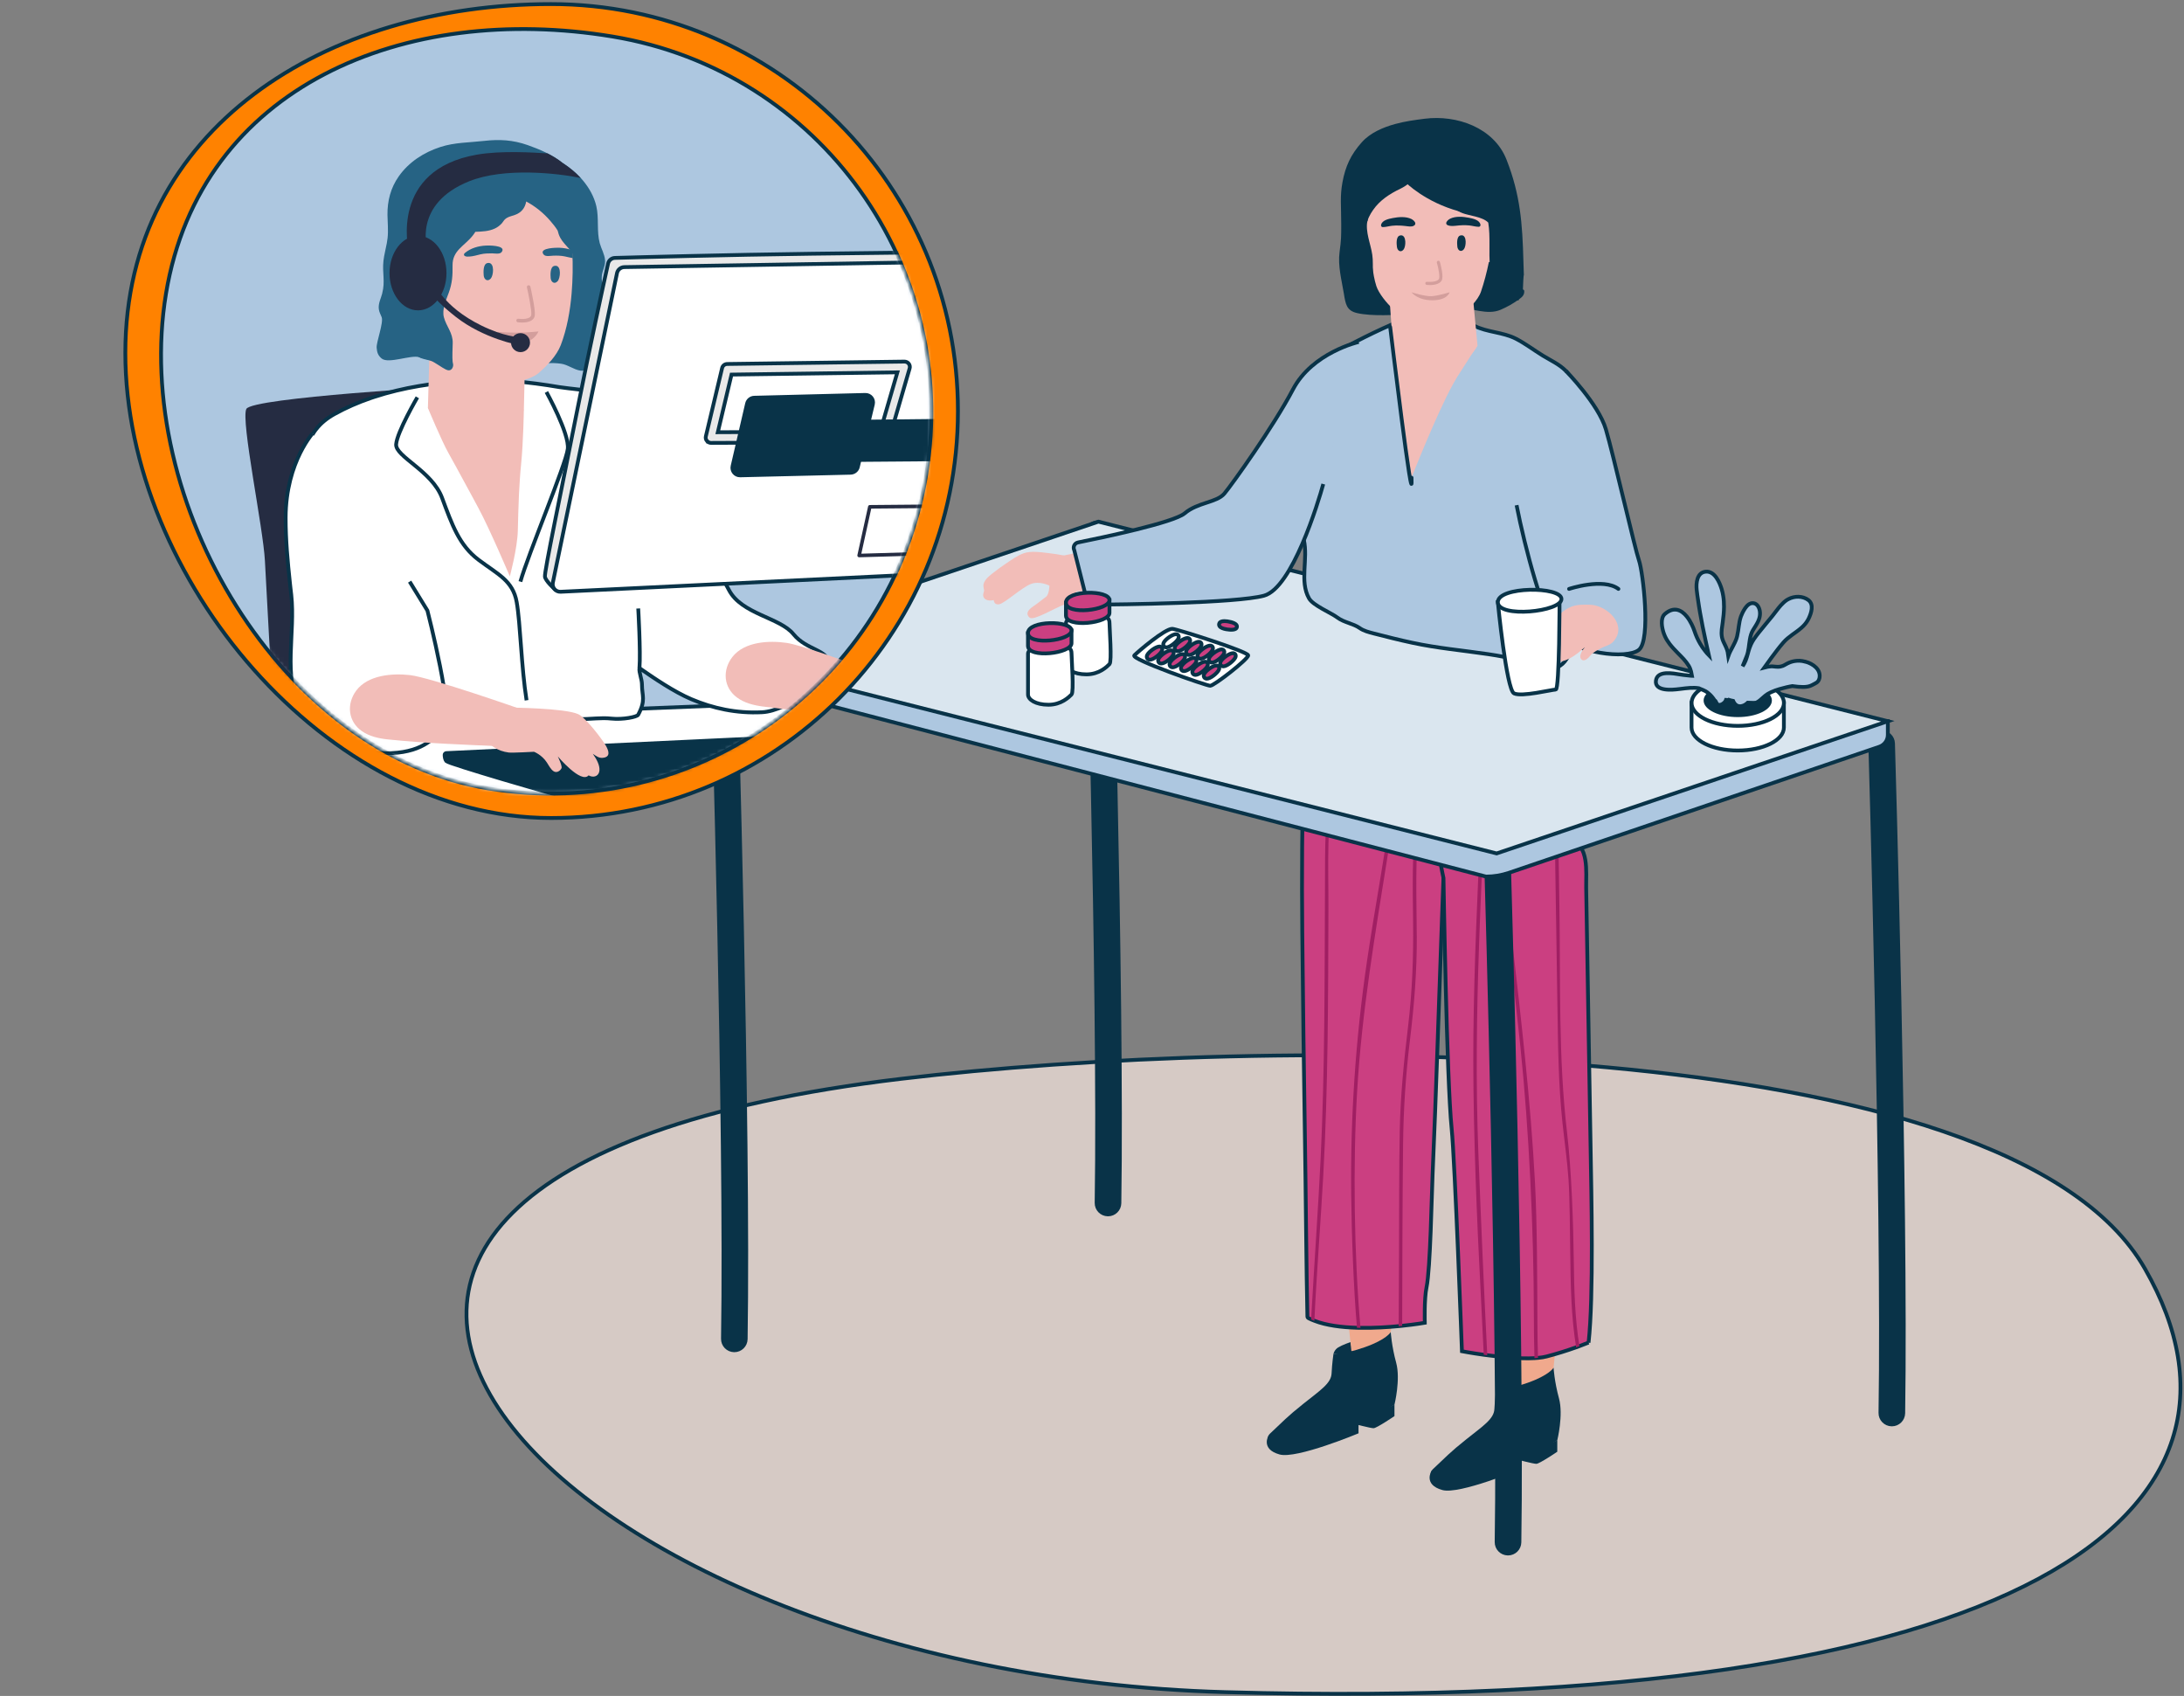<svg width="550" height="427" viewBox="0 0 550 427" fill="none" xmlns="http://www.w3.org/2000/svg">
<rect x="0" y="0" width="550" height="427" fill="#808080" stroke="none"/>
<g clip-path="url(#clip0_50_1670)">
<path d="M226.999 271.618C318.268 260.775 505.404 258.853 540.142 319.408C574.89 379.954 510.902 431.703 308.601 426.052C137.442 421.271 21.743 296.01 226.99 271.618H226.999Z" fill="#D6CAC5" stroke="#093348" stroke-width="0.956" stroke-miterlimit="10"/>
<path d="M335.795 340.903C335.795 340.903 336.015 339.851 337.019 339.24C338.013 338.628 340.088 337.91 340.088 337.91L340.91 341.295L335.804 340.903H335.795Z" fill="#093348"/>
<path d="M351.486 323.042L349.784 339.832L346.533 345.751L340.317 340.129L338.539 323.042H351.486Z" fill="#F0A98D"/>
<path d="M350.233 335.396C350.233 335.396 349.2 337.27 343.683 339.201C338.156 341.133 335.804 340.903 335.804 340.903C335.804 340.903 335.45 343.256 335.336 345.78C335.231 348.295 332.534 350.006 328.279 353.401C324.024 356.786 323.116 357.885 319.826 360.955C318.43 362.255 319.893 365.324 324.779 365.018C334.026 364.435 351.17 353.668 351.17 353.668C351.17 353.668 352.748 347.3 351.601 343.112C350.453 338.924 350.233 335.405 350.233 335.405V335.396Z" fill="#093348"/>
<path d="M351.17 353.659V356.547C351.17 356.547 346.676 359.597 345.902 359.597C345.127 359.597 340.853 358.459 340.91 358.469C340.968 358.488 351.17 353.659 351.17 353.659Z" fill="#093348"/>
<path d="M342.125 358.478C342.096 358.784 342.125 360.878 342.125 360.878C342.125 360.878 326.52 367.409 322.226 366.204C317.34 364.837 319.482 361.404 319.482 361.404L342.125 358.478Z" fill="#093348"/>
<path d="M376.796 349.872C376.796 349.872 377.016 348.821 378.02 348.209C379.015 347.597 381.089 346.88 381.089 346.88L381.912 350.264L376.806 349.872H376.796Z" fill="#252C42"/>
<path d="M392.487 332.011L390.785 348.801L387.534 354.72L381.319 349.098L379.54 332.011H392.487Z" fill="#F0A98D"/>
<path d="M391.235 344.365C391.235 344.365 390.202 346.239 384.685 348.17C379.158 350.102 376.806 349.872 376.806 349.872C376.806 349.872 376.452 352.225 376.337 354.749C376.232 357.264 373.536 358.975 369.281 362.37C365.025 365.755 364.117 366.854 360.828 369.924C359.432 371.224 360.895 374.294 365.781 373.988C375.027 373.404 392.172 362.638 392.172 362.638C392.172 362.638 393.749 356.269 392.602 352.081C391.455 347.893 391.235 344.374 391.235 344.374V344.365Z" fill="#093348"/>
<path d="M392.172 362.628V365.516C392.172 365.516 387.678 368.566 386.903 368.566C386.129 368.566 381.854 367.428 381.912 367.438C381.969 367.457 392.172 362.628 392.172 362.628Z" fill="#093348"/>
<path d="M383.126 367.438C383.097 367.744 383.126 369.838 383.126 369.838C383.126 369.838 367.521 376.368 363.228 375.164C358.342 373.796 360.484 370.364 360.484 370.364L383.126 367.438Z" fill="#093348"/>
<path d="M380.822 349.719H378.077C377.858 349.719 377.676 349.538 377.676 349.318C377.676 349.098 377.858 348.916 378.077 348.916H380.822C381.042 348.916 381.223 349.098 381.223 349.318C381.223 349.538 381.042 349.719 380.822 349.719Z" fill="#4C597B"/>
<path d="M368.095 208.748C366.737 208.213 365.379 207.696 364.021 207.18C364.136 204.082 364.251 200.984 364.356 197.886C364.385 197.322 363.496 197.255 363.476 197.828C363.362 200.84 363.257 203.843 363.142 206.855C362.425 206.578 361.708 206.3 360.971 206.042C357.768 204.828 354.565 203.623 351.371 202.38C351.075 202.265 350.797 202.15 350.51 202.045C346.982 200.659 343.482 199.234 340.031 197.685C338.855 197.159 337.669 196.604 336.521 195.993C336.254 195.859 335.986 195.715 335.718 195.562C333.452 194.338 331.31 192.914 329.35 191.231C329.474 188.228 329.627 185.226 329.809 182.223C329.847 181.65 328.967 181.592 328.929 182.156C328.748 184.92 328.623 187.683 328.499 190.456C328.394 190.361 328.289 190.275 328.183 190.16C325.42 187.502 323.374 184.059 319.578 182.778C319.033 182.596 318.746 183.438 319.281 183.61C323.221 184.949 325.497 188.869 328.451 191.604C327.839 205.975 327.82 220.375 327.954 234.747C328.126 252.255 328.356 269.753 328.633 287.271C328.805 297.263 328.996 321.464 329.245 331.456C329.245 331.667 329.36 331.8 329.551 331.906C329.761 332.02 329.981 332.126 330.211 332.221C330.469 332.336 330.746 332.451 331.014 332.546C334.007 333.713 337.86 334.191 341.733 334.306C342.029 334.306 342.316 334.325 342.612 334.325C346.036 334.382 349.44 334.162 352.222 333.895C352.528 333.866 352.815 333.837 353.102 333.808C356.506 333.455 358.81 333.053 358.81 333.053C358.81 333.053 358.638 327.01 359.241 324.141C360.225 319.475 360.55 300.485 360.77 295.733C361.679 274.897 362.3 254.052 363.065 233.208C363.209 229.163 363.362 225.109 363.505 221.064C363.668 216.742 363.811 212.429 363.974 208.117C365.255 208.595 366.517 209.083 367.789 209.58C368.324 209.781 368.602 208.949 368.085 208.748H368.095Z" fill="#CB3F81" stroke="#093348" stroke-width="0.956" stroke-miterlimit="10"/>
<path d="M400.051 338.035C399.286 338.341 398.521 338.637 397.756 338.924C397.479 339.029 397.201 339.125 396.924 339.23C394.495 340.1 392.028 340.865 389.514 341.525C388.873 341.697 388.127 341.812 387.324 341.888C387.037 341.917 386.741 341.936 386.435 341.955C382.887 342.156 378.259 341.716 374.559 341.219C374.253 341.181 373.966 341.152 373.669 341.104C370.485 340.664 368.162 340.215 368.162 340.215C368.162 340.215 366.393 292.224 365.57 284.144C364.308 271.809 363.515 221.073 363.515 221.073C363.448 220.767 361.908 213.634 360.971 206.033C360.034 198.335 359.699 190.15 362.157 188.104C365.456 185.35 369.022 200.439 372.962 207.237C373.22 207.668 373.469 208.069 373.727 208.423C374.626 209.695 375.534 210.46 376.481 210.431C376.672 210.431 376.863 210.431 377.054 210.431C377.351 210.431 377.638 210.431 377.934 210.431C380.831 210.393 383.729 210.536 386.626 210.622C388.194 210.68 389.896 210.594 391.56 210.67C391.856 210.67 392.143 210.699 392.449 210.727C393.405 210.804 394.352 210.957 395.232 211.234C400.309 212.783 399.381 219.467 399.448 223.56C399.573 230.903 400.309 274.352 400.558 288.734C400.758 300.437 401.361 326.417 400.051 338.054V338.035Z" fill="#CB3F81" stroke="#093348" stroke-width="0.956" stroke-miterlimit="10"/>
<path d="M337.545 192.436C337.152 193.612 336.818 194.788 336.512 195.973C333.863 206.568 334.58 217.928 334.542 228.733C334.466 251.127 334.466 273.54 333.242 295.915C332.668 306.557 331.482 321.789 331.004 332.546C330.727 332.451 330.45 332.336 330.201 332.221C330.23 331.619 330.258 331.016 330.287 330.414C330.918 319.074 332.018 303.325 332.563 291.975C333.117 280.568 333.366 269.151 333.49 257.743C333.615 246.174 333.615 234.604 333.672 223.034C333.72 213.864 333.462 204.493 335.718 195.553C336.005 194.424 336.321 193.306 336.694 192.196C336.875 191.651 337.736 191.89 337.545 192.436Z" fill="#A01F63"/>
<path d="M353.13 182.338C352.863 189.041 352.212 195.715 351.361 202.361C350.816 206.578 350.185 210.794 349.526 214.992C346.351 234.929 342.937 254.703 341.761 274.888C340.69 293.209 340.996 316.042 342.612 334.325C342.316 334.325 342.029 334.325 341.733 334.306C340.872 324.667 340.375 310.554 340.27 300.868C340.05 281.189 341.388 261.511 344.247 242.033C346.208 228.685 348.78 215.403 350.501 202.017C351.342 195.495 351.973 188.936 352.241 182.329C352.26 181.764 353.15 181.764 353.13 182.329V182.338Z" fill="#A01F63"/>
<path d="M356.793 235.541C356.85 244.424 356.133 253.144 355.062 261.951C354.001 270.652 353.436 279.315 353.341 288.074C353.178 301.843 353.15 320.049 353.111 333.818C352.824 333.847 352.538 333.875 352.232 333.904C352.27 327.861 352.289 321.818 352.318 315.765C352.365 306.853 352.318 293.505 352.499 284.593C352.681 275.825 353.542 267.191 354.593 258.48C355.645 249.683 355.98 240.962 355.865 232.108C355.76 223.502 355.578 214.896 356.544 206.329C356.611 205.774 357.5 205.765 357.433 206.329C356.334 216.044 356.735 225.807 356.783 235.55L356.793 235.541Z" fill="#A01F63"/>
<path d="M374.549 341.209C374.243 341.171 373.956 341.142 373.66 341.095C373.268 333.196 372.876 325.289 372.484 317.391C371.614 299.892 370.858 277.986 371.049 260.469C371.241 242.798 372.063 225.137 372.876 207.496C372.876 207.4 372.914 207.314 372.952 207.247C373.172 206.941 373.775 207.017 373.756 207.496C373.736 207.802 373.727 208.127 373.708 208.433C373.268 218.128 372.818 227.805 372.484 237.501C371.862 255.123 371.623 272.746 372.302 290.369C372.895 305.84 373.746 325.738 374.54 341.209H374.549Z" fill="#A01F63"/>
<path d="M387.314 341.879C387.027 341.907 386.731 341.927 386.425 341.946C386.31 338.207 386.282 334.468 386.272 330.739C386.253 309.741 385.048 284.479 382.887 263.586C381.051 245.848 378.814 228.149 377.045 210.421C376.72 207.18 376.404 203.938 376.117 200.707C376.06 200.142 376.949 200.142 377.007 200.707C377.293 203.948 377.599 207.18 377.924 210.421C378.766 218.903 379.722 227.375 380.688 235.856C383.05 256.491 385.478 277.145 386.568 297.903C387.113 308.23 387.123 322.975 387.171 333.292C387.19 336.161 387.219 339.029 387.314 341.898V341.879Z" fill="#A01F63"/>
<path d="M397.756 338.924C397.479 339.029 397.201 339.125 396.924 339.23C395.633 331.361 395.528 323.329 395.432 315.344C395.375 310.707 395.318 301.633 395.002 296.995C394.687 292.233 393.989 287.5 393.482 282.738C392.439 273.014 392.363 263.222 392.21 253.46C392 239.193 391.78 224.927 391.55 210.661C391.474 205.554 391.397 200.458 391.321 195.361C391.321 194.797 392.2 194.797 392.21 195.361C392.277 200.487 392.363 205.602 392.439 210.718C392.526 216.465 392.621 222.202 392.707 227.939C393.004 247.024 392.411 266.378 394.658 285.358C395.748 294.595 396.216 308.163 396.331 317.467C396.417 324.648 396.608 331.858 397.746 338.943L397.756 338.924Z" fill="#A01F63"/>
<path d="M184.927 339.976H184.879C183.292 339.947 182.029 338.647 182.058 337.059C182.9 283.847 179.524 169.822 179.496 168.674C179.448 167.087 180.691 165.767 182.278 165.719C183.837 165.681 185.185 166.915 185.233 168.502C185.271 169.649 188.646 283.809 187.795 337.155C187.767 338.723 186.495 339.976 184.927 339.976Z" fill="#093348" stroke="#093348" stroke-width="0.956" stroke-miterlimit="10"/>
<path d="M279.026 305.763H278.978C277.39 305.735 276.128 304.434 276.157 302.847C276.998 249.635 273.623 135.609 273.594 134.462C273.547 132.874 274.79 131.555 276.377 131.507C277.936 131.459 279.284 132.702 279.332 134.29C279.37 135.437 282.745 249.597 281.904 302.943C281.875 304.511 280.603 305.763 279.035 305.763H279.026Z" fill="#093348" stroke="#093348" stroke-width="0.956" stroke-miterlimit="10"/>
<path d="M379.76 391.151H379.713C378.125 391.123 376.863 389.822 376.892 388.235C377.733 335.023 374.358 220.997 374.329 219.85C374.281 218.262 375.524 216.943 377.112 216.895C378.67 216.809 380.019 218.09 380.066 219.677C380.105 220.825 383.48 334.985 382.639 388.33C382.61 389.899 381.338 391.151 379.77 391.151H379.76Z" fill="#093348" stroke="#093348" stroke-width="0.956" stroke-miterlimit="10"/>
<path d="M476.422 358.641H476.374C474.787 358.612 473.524 357.312 473.553 355.724C474.395 302.512 471.019 188.486 470.991 187.339C470.943 185.752 472.186 184.432 473.773 184.384C475.38 184.375 476.68 185.58 476.728 187.167C476.766 188.314 480.141 302.474 479.3 355.82C479.271 357.388 477.999 358.641 476.431 358.641H476.422Z" fill="#093348" stroke="#093348" stroke-width="0.956" stroke-miterlimit="10"/>
<path d="M178.09 164.629V167.307C178.09 169.047 179.505 170.462 181.245 170.462L374.234 220.71C376.184 220.71 378.125 220.385 379.98 219.763L473.276 188.018C474.557 187.578 475.418 186.383 475.418 185.025V181.592L287.125 191.661L178.08 164.62L178.09 164.629Z" fill="#ADC7E0" stroke="#093348" stroke-width="0.956" stroke-miterlimit="10"/>
<path d="M178.09 164.629L376.902 214.877L475.418 181.592L276.616 131.344L178.09 164.629Z" fill="#DAE6EF" stroke="#093348" stroke-width="0.956" stroke-miterlimit="10"/>
<path d="M271.701 146.768L267.915 139.855C266.585 139.596 265.247 139.396 263.899 139.243C262.005 139.023 259.663 138.659 257.808 139.3C256.22 139.855 254.7 140.973 253.304 141.91C252.252 142.608 251.229 143.354 250.235 144.138C249.345 144.836 248.36 145.563 247.854 146.605C247.595 147.122 247.624 147.619 247.739 148.164C247.796 148.432 247.873 148.623 247.796 148.871C247.701 149.206 247.557 149.608 247.596 149.99C247.643 150.487 248.026 150.87 248.447 151.032C249.25 151.358 250.254 151.09 250.254 151.09C250.254 151.09 250.311 152.457 251.707 152.122C253.103 151.788 257.205 148.049 259.462 147.093C261.718 146.137 264.271 147.447 264.271 147.447C264.271 147.447 264.233 149.694 263.401 150.277C262.579 150.86 261.661 151.683 260.15 152.706C258.649 153.729 258.314 154.676 259.299 155.517C260.284 156.358 265.419 153.174 268.268 152.103C271.118 151.023 271.682 146.768 271.682 146.768H271.701Z" fill="#F2BDB8"/>
<path d="M265.467 140.333L278.261 137.78L286.78 148.862H268.029L265.467 140.333Z" fill="#F2BDB8"/>
<path d="M383.518 72.864C383.795 65.377 383.843 73.189 383.642 65.711C383.384 56.236 382.868 49.064 379.397 40.21C376.232 32.12 366.833 28.869 358.791 29.892C356.286 30.208 353.781 30.552 351.342 31.222C348.321 32.053 345.108 33.411 342.966 35.792C340.184 38.89 338.816 41.874 338.08 45.861C337.411 49.485 337.764 51.703 337.764 56.484C337.764 59.687 337.764 60.309 337.344 63.455C336.885 66.926 337.85 70.445 338.424 73.906C338.854 76.526 339.065 78.228 341.809 78.84C345.529 79.672 351.39 79.318 355.205 79.06C359.174 78.792 363.037 77.769 367.024 77.606C370.696 77.453 374.444 79.452 377.886 77.999C379.531 77.3 381.185 76.363 382.619 75.302C383.375 74.747 383.901 74.25 383.853 73.275C383.843 73.045 383.681 72.912 383.509 72.873L383.518 72.864Z" fill="#093348"/>
<path d="M395.949 141.987C390.345 129.308 396.58 115.988 396.886 102.984C396.962 99.551 396.886 95.956 394.314 93.365C392.669 91.701 390.508 90.745 388.538 89.54C386.272 88.153 384.159 86.528 381.797 85.304C378.45 83.583 374.549 83.707 371.202 82.005C368.64 80.704 367.091 81.938 364.194 81.737C360.885 81.517 357.596 81.709 354.383 80.867C354.469 80.532 354.23 80.131 353.838 80.293C353.618 80.379 353.398 80.475 353.169 80.571C353.111 80.58 353.054 80.599 353.006 80.638C346.59 83.257 340.384 86.47 334.351 89.865C332.113 91.117 329.895 92.638 328.881 95.095C327.81 97.677 328.269 100.536 328.394 103.232C328.547 106.799 327.543 110.251 327.763 113.827C328.011 117.805 328.709 121.563 328.336 125.569C328.011 129.03 327.514 132.463 328.336 135.896C329.474 140.677 327.208 146.366 329.656 150.659C330.669 152.448 335.135 154.245 336.78 155.479C338.472 156.75 340.805 156.989 342.402 158.127C343.444 158.864 344.735 159.179 346.064 159.523C349.248 160.346 352.451 161.149 355.664 161.837C361.966 163.195 368.343 163.759 374.712 164.696C377.552 165.117 380.382 165.633 383.145 166.418C385.574 167.106 388.089 168.406 390.67 168.301C395.318 168.11 396.169 161.713 397.077 158.204C398.569 152.438 398.368 147.437 395.968 141.987H395.949Z" fill="#ADC7E0" stroke="#093348" stroke-width="0.956" stroke-miterlimit="10"/>
<path d="M346.609 72.032C347.183 73.82 349.229 76.382 350.788 77.759C352.757 79.49 354.001 79.815 356.362 80.924C359.26 82.282 365.465 81.278 367.578 79.614C369.625 77.979 372.149 75.828 372.981 73.361C376.031 64.296 377.561 51.761 375.065 40.334C374.387 37.236 367.043 36.194 364.203 34.234C359.336 30.839 345.29 37.303 345.29 37.303C343.941 47.649 343.961 56.608 345.548 66.907C345.825 68.685 346.083 70.425 346.609 72.032Z" fill="#F2BDB8"/>
<path d="M349.191 64.641L350.788 87.417C350.788 87.417 355.502 93.441 362.52 93.049C369.367 92.666 372.082 86.996 372.082 86.996L370.371 68.905L349.2 64.641H349.191Z" fill="#F2BDB8"/>
<path d="M368.123 59.248C368.028 59.248 367.913 59.248 367.798 59.276C366.785 59.506 366.928 61.342 367.005 62.107C367.1 63.034 367.923 63.617 368.64 62.766C369.233 62.059 369.443 59.305 368.123 59.238V59.248Z" fill="#093348"/>
<path d="M352.872 59.257C352.767 59.257 352.662 59.257 352.547 59.295C351.524 59.553 351.696 61.409 351.792 62.183C351.907 63.13 352.758 63.703 353.465 62.824C354.058 62.097 354.221 59.295 352.872 59.248V59.257Z" fill="#093348"/>
<path d="M360.034 71.774C359.661 71.774 359.384 71.745 359.298 71.735C359.078 71.716 358.925 71.516 358.944 71.305C358.963 71.085 359.145 70.932 359.374 70.951C359.986 71.018 361.86 71.028 362.358 70.263C362.644 69.814 362.319 67.777 361.851 66.151C361.793 65.941 361.908 65.721 362.119 65.664C362.329 65.606 362.549 65.721 362.606 65.931C362.788 66.553 363.649 69.718 363.027 70.693C362.425 71.621 360.942 71.783 360.034 71.783V71.774Z" fill="#D39E9C"/>
<path d="M355.464 73.59C355.464 73.59 358.868 74.68 360.55 74.575C362.233 74.47 365.064 73.59 365.064 73.59C365.064 73.59 364.528 75.608 360.713 75.608C356.898 75.608 355.464 73.59 355.464 73.59Z" fill="#D39E9C"/>
<path d="M345.844 57.02C345.844 57.02 344.171 54.419 342.861 55.805C341.551 57.192 341.618 62.46 343.301 64.679C344.984 66.897 346.791 65.329 346.791 66.429C346.791 66.648 345.844 57.02 345.844 57.02Z" fill="#F2BDB8"/>
<path d="M374.836 57.02C374.836 57.02 376.509 54.419 377.819 55.805C379.129 57.192 379.062 62.46 377.379 64.679C375.697 66.897 373.889 65.329 373.889 66.429C373.889 66.648 374.836 57.02 374.836 57.02Z" fill="#F2BDB8"/>
<path d="M356.42 56.236C356.381 55.805 355.865 55.346 355.425 55.136C354.048 54.457 352.165 54.62 350.711 54.907C349.698 55.107 348.043 55.442 347.795 56.628C347.737 56.895 347.919 57.182 348.216 57.182C349.019 57.173 349.803 56.924 350.596 56.838C351.734 56.723 352.863 56.781 354.001 56.914C354.612 56.981 355.425 57.163 355.999 56.857C356.334 56.685 356.439 56.465 356.42 56.236Z" fill="#093348"/>
<path d="M364.203 56.159C364.241 55.748 364.748 55.279 365.198 55.059C366.574 54.38 368.458 54.543 369.912 54.83C370.925 55.031 372.579 55.365 372.828 56.551C372.885 56.819 372.704 57.106 372.407 57.106C371.604 57.096 370.82 56.847 370.026 56.761C368.888 56.647 367.76 56.704 366.622 56.838C366.029 56.905 365.264 56.953 364.7 56.752C364.318 56.618 364.184 56.398 364.203 56.169V56.159Z" fill="#093348"/>
<path d="M372.063 87.006C371.929 87.207 369.759 90.496 367.024 94.818C366.986 94.866 366.966 94.913 366.928 94.971C366.651 95.43 366.345 95.946 366.029 96.51C361.774 104.16 355.463 120.281 355.463 120.281L351.428 91.988L351.027 89.148L350.778 87.417C350.778 87.417 361.134 88.708 362.109 88.708C363.084 88.708 371.69 87.073 372.063 87.015V87.006Z" fill="#F2BDB8"/>
<path d="M342.172 86.097C342.172 86.097 330.497 88.746 325.611 98.05C320.725 107.354 310.255 121.993 308.333 124.278C306.411 126.563 301.649 126.449 298.331 129.25C295.549 131.603 277.285 135.408 271.491 136.575C270.601 136.756 270.133 137.722 270.535 138.535L273.652 150.937C273.853 151.721 274.551 152.266 275.354 152.256C282.047 152.199 311.287 151.864 318.287 149.99C325.429 148.078 331.979 126.458 333.242 121.869" fill="#ADC7E0"/>
<path d="M342.172 86.097C342.172 86.097 330.497 88.746 325.611 98.05C320.725 107.354 310.255 121.993 308.333 124.278C306.411 126.563 301.649 126.449 298.331 129.25C295.549 131.603 277.285 135.408 271.491 136.575C270.601 136.756 270.133 137.722 270.535 138.535L273.652 150.937C273.853 151.721 274.551 152.266 275.354 152.256C282.047 152.199 311.287 151.864 318.287 149.99C325.429 148.078 331.979 126.458 333.242 121.869" stroke="#093348" stroke-width="0.956" stroke-miterlimit="10"/>
<path d="M394.314 93.365C394.314 93.365 402.527 101.693 404.411 108.09C406.304 114.487 411.735 138.229 412.759 141.145C413.772 144.052 415.78 161.149 412.73 163.616C409.68 166.092 396.561 164.486 392.057 159.399C388.815 155.737 384.006 137.933 381.921 127.195" fill="#ADC7E0"/>
<path d="M394.314 93.365C394.314 93.365 402.527 101.693 404.411 108.09C406.304 114.487 411.735 138.229 412.759 141.145C413.772 144.052 415.78 161.149 412.73 163.616C409.68 166.092 396.561 164.486 392.057 159.399C388.815 155.737 384.006 137.933 381.921 127.195" stroke="#093348" stroke-width="0.956" stroke-miterlimit="10"/>
<path d="M395.136 148.279C395.136 148.279 403.742 145.41 407.566 148.279" stroke="#093348" stroke-width="0.956" stroke-miterlimit="10" stroke-linecap="round"/>
<path d="M407.547 158.663C407.672 155.364 403.732 152.362 400.452 152.266C398.875 152.218 397.24 152.18 395.757 152.734C394.6 153.165 393.596 153.93 392.659 154.733C391.11 156.052 389.676 157.515 388.385 159.093C387.993 159.562 387.601 160.126 387.706 160.728C387.821 161.398 388.557 161.818 389.236 161.828C389.915 161.828 390.556 161.522 391.168 161.216C390.307 161.971 389.676 162.975 389.361 164.065C389.208 164.601 389.141 165.203 389.418 165.681C389.695 166.169 390.259 166.418 390.804 166.532C392.344 166.877 393.969 166.475 395.365 165.739C396.761 165.002 397.966 163.96 399.152 162.918C398.674 163.463 397.268 165.299 398.377 166.131C399.037 166.628 400.003 165.681 400.529 165.041C401.189 164.228 402.326 163.683 403.244 163.176C404.296 162.602 405.453 162.478 406.285 161.541C407.127 160.594 407.509 159.609 407.538 158.644L407.547 158.663Z" fill="#F2BDB8"/>
<path d="M339.122 75.608H345.863C345.854 75.493 345.844 75.398 345.835 75.283C345.51 71.946 345.835 68.609 345.691 65.262C345.557 62.317 344.113 59.573 344.228 56.599C344.276 55.26 345.022 53.989 345.768 52.898C347.451 50.431 350.004 48.787 352.662 47.515C355.865 45.985 357.519 43.231 358.963 40.162C360.273 43.901 362.291 47.62 364.624 50.718C365.599 52.019 366.747 53.051 368.276 53.654C369.94 54.314 373.325 54.533 374.788 56.044C375.381 59.668 374.865 63.417 375.228 67.098C375.457 69.46 375.457 72.061 375.352 74.451C375.333 74.853 375.285 75.225 375.247 75.608H382.476C382.476 74.987 382.476 74.365 382.457 73.753C382.313 65.874 382.027 58.253 379.952 50.613C378.326 44.627 376.806 38.928 371.011 35.496C367.99 33.708 363.888 31.834 360.483 31.958C356.343 32.111 352.203 32.522 348.244 33.813C348.244 33.813 339.208 35.936 338.529 46.176C337.975 54.553 339.294 62.709 339.227 71.028C339.218 72.491 339.208 74.04 339.132 75.608H339.122Z" fill="#093348"/>
<path d="M354.02 45.966C354.02 45.966 358.915 50.91 367.464 53.214C376.012 55.528 371.231 45.966 371.231 45.966L359.757 35.448L352.107 39.273L354.02 45.966Z" fill="#093348"/>
<path d="M392.745 150.669C392.745 150.669 392.745 173.618 391.789 173.618C390.833 173.618 383.184 175.53 381.271 174.574C379.359 173.618 377.207 151.625 377.207 151.625L392.745 150.669Z" fill="white" stroke="#093348" stroke-width="0.956" stroke-miterlimit="10"/>
<path d="M377.207 151.625C377.207 147.59 393.224 147.59 393.224 150.822C393.224 154.054 377.207 155.67 377.207 151.625Z" fill="white" stroke="#093348" stroke-width="0.956" stroke-miterlimit="10"/>
<path d="M350.09 82.349C350.09 82.349 355.961 131.144 355.473 120.272" stroke="#093348" stroke-width="0.956" stroke-miterlimit="10" stroke-linecap="round"/>
<path d="M425.983 176.974V183.18C425.983 186.373 431.184 188.964 437.61 188.964C444.036 188.964 449.237 186.373 449.237 183.18V176.974H425.983Z" fill="white" stroke="#093348" stroke-width="0.956" stroke-miterlimit="10"/>
<path d="M437.62 182.759C444.041 182.759 449.247 180.169 449.247 176.974C449.247 173.779 444.041 171.189 437.62 171.189C431.198 171.189 425.992 173.779 425.992 176.974C425.992 180.169 431.198 182.759 437.62 182.759Z" fill="white" stroke="#093348" stroke-width="0.956" stroke-miterlimit="10"/>
<path d="M446.216 176.371C446.216 178.685 442.362 180.55 437.619 180.55C432.877 180.55 429.023 178.676 429.023 176.371C429.023 174.067 432.877 172.193 437.619 172.193C442.362 172.193 446.216 174.067 446.216 176.371Z" fill="#093348"/>
<path d="M454.668 166.609C454.142 166.456 453.626 166.379 453.158 166.36C452.938 166.36 452.718 166.36 452.507 166.379C451.848 166.427 451.197 166.57 450.576 166.838C449.897 167.116 449.486 167.45 448.96 167.661C448.625 167.785 448.252 167.88 447.726 167.89C447.392 167.89 447.048 167.842 446.703 167.814C446.474 167.785 446.235 167.766 445.986 167.785C445.479 167.814 444.887 167.909 444.332 168.062C444.906 167.269 445.479 166.475 446.053 165.672C446.541 165.012 447.028 164.352 447.535 163.702C448.052 163.023 448.587 162.373 449.142 161.732C450.452 160.24 452.201 159.342 453.626 158.089C454.219 157.573 454.754 156.989 455.185 156.272C455.29 156.1 455.386 155.919 455.481 155.737C456.15 154.331 456.858 152.199 455.414 151.09C453.98 150 451.895 150.028 450.346 150.86C450.193 150.937 450.05 151.013 449.907 151.118C449.371 151.482 448.903 151.941 448.453 152.428C447.707 153.26 447.048 154.226 446.378 155.048C445.231 156.454 444.064 157.831 442.936 159.246C442.496 159.791 442.066 160.355 441.674 160.939C441.406 161.35 441.157 161.78 440.947 162.239C440.804 162.545 440.679 162.86 440.574 163.176C440.22 164.209 440.01 165.299 439.608 166.322C439.408 166.838 439.14 167.307 438.843 167.756C439.197 166.905 439.551 166.054 439.876 165.194C440.125 164.562 440.259 163.874 440.364 163.166C440.469 162.44 440.545 161.703 440.67 160.996C440.813 160.164 441.024 159.38 441.435 158.691C441.674 158.299 441.922 157.917 442.161 157.525C442.563 156.875 442.917 156.215 443.098 155.488C443.223 154.981 443.271 154.427 443.175 153.834C443.032 152.964 442.534 151.979 441.559 151.864C440.66 151.759 439.972 152.419 439.455 153.174C439.207 153.538 438.996 153.939 438.824 154.274C438.671 154.58 438.537 154.895 438.423 155.201C437.849 156.836 437.878 158.481 437.457 160.212C437.409 160.393 437.361 160.575 437.304 160.747C437.055 161.474 436.711 162.153 436.357 162.822C435.956 163.568 435.545 164.323 435.258 165.136C435.172 164.457 435.028 163.807 434.741 163.109C434.665 162.918 434.579 162.736 434.483 162.545C434.177 161.904 433.833 161.273 433.67 160.566C433.642 160.441 433.623 160.327 433.603 160.202C433.431 159.036 433.67 157.879 433.833 156.703C434.005 155.412 434.148 154.092 434.158 152.792C434.158 151.864 434.11 150.946 433.957 150.028C433.871 149.483 433.747 148.938 433.594 148.403C433.078 146.682 431.863 143.784 429.626 143.928C427.321 144.081 427.092 146.816 427.283 148.546C427.379 149.388 427.484 150.22 427.618 151.051C427.761 152.103 427.933 153.155 428.115 154.207C428.526 156.588 429.004 158.931 429.521 161.292C429.683 162.048 429.855 162.803 430.027 163.578C430.133 164.046 430.238 164.515 430.343 164.983C430.018 164.649 429.712 164.295 429.425 163.922C428.956 163.339 428.526 162.717 428.153 162.067C427.57 161.072 427.092 160.011 426.728 158.911C426.547 158.366 426.308 157.774 426.011 157.181C425.667 156.473 425.246 155.785 424.759 155.192C423.41 153.538 421.536 152.658 419.299 154.561C418.018 155.641 418.534 158.089 418.983 159.428C419.069 159.686 419.175 159.935 419.28 160.174C419.605 160.891 420.006 161.531 420.475 162.143C421.087 162.937 421.785 163.673 422.493 164.39C422.999 164.907 423.516 165.413 424.013 165.959C424.472 166.475 424.902 167.02 425.265 167.613C425.562 168.1 425.734 168.588 425.868 169.076C425.964 169.439 426.03 169.802 426.097 170.175C426.021 170.175 425.944 170.156 425.868 170.147C425.208 170.061 424.558 170.013 423.965 169.946C423.774 169.927 423.563 169.888 423.305 169.85C421.249 169.516 417.358 168.751 417.014 171.361C416.631 174.163 421.269 173.694 422.76 173.503C422.894 173.484 423.038 173.474 423.171 173.455C424.003 173.35 424.816 173.245 425.619 173.197C426.365 173.149 427.101 173.168 427.828 173.283C427.933 173.331 428.048 173.388 428.163 173.436C428.622 173.627 429.109 173.79 429.54 174.048C429.817 174.21 430.075 174.402 430.324 174.622C430.878 175.081 431.337 175.635 431.739 176.247C431.777 176.305 431.825 176.343 431.873 176.371C432.14 176.505 432.236 177.194 432.619 177.385C433.097 177.614 433.546 177.404 433.957 177.117C434.483 176.754 434.703 176.285 434.77 175.779C434.77 176.037 435.487 176.285 436.462 176.477C436.874 177.423 437.629 178.102 438.863 177.71C439.35 177.557 439.771 177.27 440.134 176.926C441.224 176.993 442.114 176.983 442.343 176.878C442.639 176.735 442.898 176.563 443.156 176.362C443.796 175.855 444.361 175.234 445.049 174.794C445.097 174.755 445.135 174.727 445.193 174.698C445.441 174.545 445.699 174.411 445.967 174.297C446.646 173.971 447.392 173.713 448.138 173.493C448.75 173.312 449.371 173.159 449.973 173.015C450.442 172.9 450.911 172.824 451.379 172.738C451.494 172.757 451.609 172.767 451.733 172.786C452.469 172.881 453.282 172.977 454.085 172.967C454.936 172.967 455.749 172.834 456.39 172.461C457.174 172.011 457.939 171.877 458.187 170.759C458.187 170.711 458.206 170.673 458.216 170.615C458.55 168.54 456.59 167.135 454.687 166.599L454.668 166.609Z" fill="#ADC7E0" stroke="#093348" stroke-width="0.956" stroke-miterlimit="10"/>
<path d="M278.117 154.962C278.758 155.603 279.408 155.603 279.408 156.894C279.408 158.185 280.049 166.561 279.408 167.211C278.767 167.861 276.826 169.793 273.604 169.793C270.382 169.793 268.45 168.502 268.45 167.211V156.894C268.45 155.603 271.672 154.962 271.672 154.962" fill="white"/>
<path d="M278.117 154.962C278.758 155.603 279.408 155.603 279.408 156.894C279.408 158.185 280.049 166.561 279.408 167.211C278.767 167.861 276.826 169.793 273.604 169.793C270.382 169.793 268.45 168.502 268.45 167.211V156.894C268.45 155.603 271.672 154.962 271.672 154.962" stroke="#093348" stroke-width="0.956" stroke-miterlimit="10"/>
<path d="M272.954 151.099L268.441 151.74V154.962C268.441 158.185 279.399 156.894 279.399 154.322V151.099H272.954Z" fill="#CB3F81" stroke="#093348" stroke-width="0.956" stroke-miterlimit="10"/>
<path d="M268.441 151.74C268.441 148.518 279.399 148.518 279.399 151.099C279.399 153.681 268.441 154.972 268.441 151.74Z" fill="#CB3F81" stroke="#093348" stroke-width="0.956" stroke-miterlimit="10"/>
<path d="M268.555 162.612C269.196 163.253 269.846 163.253 269.846 164.543C269.846 165.834 270.487 174.211 269.846 174.861C269.206 175.511 267.264 177.442 264.042 177.442C260.82 177.442 258.888 176.152 258.888 174.861V164.543C258.888 163.253 262.111 162.612 262.111 162.612" fill="white"/>
<path d="M268.555 162.612C269.196 163.253 269.846 163.253 269.846 164.543C269.846 165.834 270.487 174.211 269.846 174.861C269.206 175.511 267.264 177.442 264.042 177.442C260.82 177.442 258.888 176.152 258.888 174.861V164.543C258.888 163.253 262.111 162.612 262.111 162.612" stroke="#093348" stroke-width="0.956" stroke-miterlimit="10"/>
<path d="M263.392 158.749L258.879 159.389V162.612C258.879 165.834 269.837 164.543 269.837 161.971V158.749H263.392Z" fill="#CB3F81" stroke="#093348" stroke-width="0.956" stroke-miterlimit="10"/>
<path d="M258.879 159.39C258.879 156.167 269.837 156.167 269.837 158.749C269.837 161.331 258.879 162.621 258.879 159.39Z" fill="#CB3F81" stroke="#093348" stroke-width="0.956" stroke-miterlimit="10"/>
<path d="M295.214 158.319C296.17 158.319 314.338 164.056 314.338 165.012C314.338 165.968 305.732 172.662 304.776 172.662C303.82 172.662 284.696 165.968 285.652 165.012C286.608 164.056 293.301 158.319 295.214 158.319Z" fill="white" stroke="#093348" stroke-width="0.956" stroke-miterlimit="10"/>
<path d="M293.722 162.985C293.445 162.985 293.215 162.87 293.072 162.66C292.967 162.516 292.843 162.201 293.072 161.742C293.531 160.872 295.3 159.667 296.122 159.667C296.476 159.667 296.648 159.849 296.725 159.954C296.839 160.116 296.925 160.403 296.706 160.814C296.294 161.589 294.631 162.975 293.722 162.975V162.985Z" fill="white"/>
<path d="M296.132 160.154C296.227 160.154 296.304 160.183 296.342 160.241C296.658 160.7 294.554 162.516 293.732 162.516C293.617 162.516 293.531 162.478 293.474 162.402C293.082 161.828 295.367 160.154 296.141 160.154M296.132 159.198C295.071 159.198 293.149 160.585 292.661 161.531C292.288 162.239 292.556 162.755 292.68 162.947C292.909 163.281 293.292 163.472 293.732 163.472C294.87 163.472 296.658 161.962 297.145 161.053C297.49 160.394 297.289 159.925 297.136 159.696C296.916 159.38 296.553 159.198 296.141 159.198H296.132Z" fill="#093348"/>
<path d="M310.025 158.558C309.184 158.558 307.663 158.338 307.176 157.735C307.023 157.544 306.965 157.324 307.013 157.095C307.08 156.77 307.377 156.387 308.361 156.387C309.299 156.387 310.876 156.731 311.335 157.305C311.479 157.477 311.536 157.688 311.488 157.888C311.345 158.558 310.35 158.558 310.025 158.558Z" fill="#CB3F81"/>
<path d="M308.361 156.865C309.442 156.865 311.115 157.353 311.02 157.783C310.972 157.984 310.561 158.08 310.025 158.08C308.935 158.08 307.367 157.716 307.472 157.2C307.52 156.961 307.883 156.875 308.352 156.875M308.361 155.909C306.975 155.909 306.631 156.588 306.545 156.999C306.468 157.362 306.564 157.735 306.803 158.032C307.606 159.017 310.006 159.036 310.025 159.036C311.163 159.036 311.813 158.682 311.957 157.984C312.033 157.64 311.938 157.296 311.708 156.999C311.087 156.225 309.222 155.909 308.361 155.909Z" fill="#093348"/>
<path d="M289.572 166.102C289.295 166.102 289.066 165.987 288.922 165.777C288.817 165.633 288.683 165.318 288.922 164.859C289.381 163.989 291.15 162.784 291.972 162.784C292.326 162.784 292.498 162.966 292.575 163.08C292.69 163.243 292.776 163.52 292.556 163.941C292.145 164.716 290.481 166.102 289.572 166.102Z" fill="#CB3F81"/>
<path d="M291.982 163.262C292.078 163.262 292.154 163.291 292.192 163.348C292.508 163.807 290.404 165.624 289.582 165.624C289.467 165.624 289.381 165.586 289.324 165.509C288.932 164.935 291.217 163.262 291.992 163.262M291.982 162.306C290.921 162.306 288.999 163.692 288.511 164.639C288.138 165.347 288.406 165.863 288.53 166.054C288.76 166.389 289.142 166.58 289.582 166.58C290.72 166.58 292.508 165.069 292.996 164.161C293.34 163.501 293.139 163.033 292.996 162.803C292.776 162.488 292.412 162.306 292.001 162.306H291.982Z" fill="#093348"/>
<path d="M296.591 163.941C296.314 163.941 296.084 163.826 295.941 163.616C295.835 163.472 295.711 163.157 295.941 162.698C296.4 161.828 298.169 160.623 298.991 160.623C299.345 160.623 299.517 160.805 299.593 160.91C299.708 161.072 299.794 161.359 299.574 161.77C299.163 162.545 297.499 163.931 296.591 163.931V163.941Z" fill="#CB3F81"/>
<path d="M299 161.111C299.096 161.111 299.173 161.139 299.211 161.197C299.526 161.656 297.423 163.472 296.6 163.472C296.486 163.472 296.4 163.434 296.342 163.358C295.95 162.784 298.235 161.111 299.01 161.111M299 160.155C297.939 160.155 296.017 161.541 295.529 162.488C295.157 163.195 295.424 163.712 295.549 163.903C295.778 164.237 296.161 164.429 296.6 164.429C297.738 164.429 299.526 162.918 300.014 162.01C300.358 161.35 300.157 160.881 300.004 160.652C299.785 160.336 299.421 160.155 299.01 160.155H299Z" fill="#093348"/>
<path d="M292.441 167.058C292.164 167.058 291.934 166.943 291.791 166.733C291.686 166.59 291.552 166.274 291.791 165.815C292.25 164.945 294.019 163.74 294.841 163.74C295.195 163.74 295.367 163.922 295.443 164.037C295.558 164.199 295.644 164.477 295.424 164.897C295.013 165.672 293.349 167.058 292.441 167.058Z" fill="#CB3F81"/>
<path d="M294.851 164.218C294.946 164.218 295.023 164.247 295.061 164.304C295.376 164.763 293.273 166.58 292.451 166.58C292.336 166.58 292.25 166.542 292.192 166.465C291.8 165.892 294.086 164.218 294.86 164.218M294.851 163.262C293.789 163.262 291.867 164.649 291.38 165.595C291.007 166.303 291.274 166.819 291.399 167.01C291.628 167.345 292.011 167.536 292.451 167.536C293.588 167.536 295.376 166.026 295.864 165.117C296.208 164.457 296.008 163.989 295.864 163.759C295.644 163.444 295.281 163.262 294.87 163.262H294.851Z" fill="#093348"/>
<path d="M299.459 164.897C299.182 164.897 298.953 164.782 298.809 164.572C298.704 164.429 298.58 164.113 298.809 163.654C299.268 162.784 301.037 161.579 301.859 161.579C302.213 161.579 302.385 161.761 302.462 161.866C302.577 162.029 302.663 162.315 302.443 162.727C302.032 163.501 300.368 164.888 299.459 164.888V164.897Z" fill="#CB3F81"/>
<path d="M301.869 162.067C301.965 162.067 302.041 162.096 302.079 162.153C302.395 162.612 300.291 164.429 299.469 164.429C299.354 164.429 299.268 164.39 299.211 164.314C298.819 163.74 301.104 162.067 301.879 162.067M301.869 161.111C300.808 161.111 298.886 162.497 298.398 163.444C298.025 164.151 298.293 164.668 298.417 164.859C298.647 165.194 299.029 165.385 299.469 165.385C300.607 165.385 302.395 163.874 302.883 162.966C303.227 162.306 303.026 161.837 302.873 161.608C302.653 161.292 302.29 161.111 301.879 161.111H301.869Z" fill="#093348"/>
<path d="M295.309 168.014C295.032 168.014 294.803 167.9 294.659 167.689C294.554 167.546 294.42 167.23 294.659 166.771C295.118 165.901 296.887 164.696 297.71 164.696C298.063 164.696 298.235 164.878 298.312 164.993C298.427 165.155 298.513 165.433 298.293 165.853C297.882 166.628 296.218 168.014 295.309 168.014Z" fill="#CB3F81"/>
<path d="M297.719 165.175C297.815 165.175 297.891 165.203 297.929 165.261C298.245 165.72 296.141 167.536 295.319 167.536C295.204 167.536 295.118 167.498 295.061 167.422C294.669 166.848 296.954 165.175 297.729 165.175M297.719 164.218C296.658 164.218 294.736 165.605 294.248 166.551C293.875 167.259 294.143 167.775 294.267 167.967C294.497 168.301 294.879 168.493 295.319 168.493C296.457 168.493 298.245 166.982 298.733 166.073C299.077 165.414 298.876 164.945 298.733 164.716C298.513 164.4 298.149 164.218 297.738 164.218H297.719Z" fill="#093348"/>
<path d="M302.328 165.853C302.051 165.853 301.821 165.739 301.678 165.528C301.573 165.385 301.448 165.069 301.678 164.61C302.137 163.74 303.906 162.535 304.728 162.535C305.082 162.535 305.254 162.717 305.33 162.822C305.445 162.985 305.531 163.272 305.311 163.683C304.9 164.457 303.236 165.844 302.328 165.844V165.853Z" fill="#CB3F81"/>
<path d="M304.738 163.023C304.833 163.023 304.91 163.052 304.948 163.109C305.264 163.568 303.16 165.385 302.338 165.385C302.223 165.385 302.137 165.347 302.079 165.27C301.687 164.696 303.973 163.023 304.747 163.023M304.738 162.067C303.676 162.067 301.754 163.453 301.267 164.4C300.894 165.108 301.161 165.624 301.286 165.815C301.515 166.15 301.898 166.341 302.338 166.341C303.475 166.341 305.264 164.83 305.751 163.922C306.095 163.262 305.895 162.794 305.742 162.564C305.522 162.249 305.158 162.067 304.747 162.067H304.738Z" fill="#093348"/>
<path d="M298.178 168.971C297.901 168.971 297.671 168.856 297.528 168.646C297.423 168.502 297.289 168.187 297.528 167.728C297.987 166.857 299.756 165.653 300.578 165.653C300.932 165.653 301.104 165.834 301.181 165.949C301.295 166.112 301.381 166.389 301.161 166.81C300.75 167.584 299.086 168.971 298.178 168.971Z" fill="#CB3F81"/>
<path d="M300.588 166.131C300.683 166.131 300.76 166.159 300.798 166.217C301.114 166.676 299.01 168.492 298.188 168.492C298.073 168.492 297.987 168.454 297.93 168.378C297.537 167.804 299.823 166.131 300.597 166.131M300.588 165.174C299.526 165.174 297.604 166.561 297.117 167.508C296.744 168.215 297.012 168.732 297.136 168.923C297.365 169.257 297.748 169.449 298.188 169.449C299.326 169.449 301.114 167.938 301.601 167.03C301.946 166.37 301.745 165.901 301.601 165.672C301.381 165.356 301.018 165.174 300.607 165.174H300.588Z" fill="#093348"/>
<path d="M305.197 166.81C304.919 166.81 304.69 166.695 304.546 166.484C304.441 166.341 304.317 166.026 304.546 165.567C305.005 164.696 306.774 163.492 307.597 163.492C307.95 163.492 308.123 163.673 308.199 163.778C308.314 163.941 308.4 164.228 308.18 164.639C307.769 165.414 306.105 166.8 305.197 166.8V166.81Z" fill="#CB3F81"/>
<path d="M307.606 163.979C307.702 163.979 307.778 164.008 307.817 164.065C308.132 164.524 306.028 166.341 305.206 166.341C305.091 166.341 305.005 166.303 304.948 166.226C304.556 165.653 306.841 163.979 307.616 163.979M307.606 163.023C306.545 163.023 304.623 164.41 304.135 165.356C303.762 166.064 304.03 166.58 304.154 166.771C304.384 167.106 304.766 167.297 305.206 167.297C306.344 167.297 308.132 165.786 308.62 164.878C308.964 164.218 308.763 163.75 308.61 163.52C308.39 163.205 308.027 163.023 307.616 163.023H307.606Z" fill="#093348"/>
<path d="M301.047 169.927C300.769 169.927 300.54 169.812 300.396 169.602C300.291 169.458 300.157 169.143 300.396 168.684C300.855 167.814 302.624 166.609 303.447 166.609C303.8 166.609 303.973 166.79 304.049 166.905C304.164 167.068 304.25 167.345 304.03 167.766C303.619 168.54 301.955 169.927 301.047 169.927Z" fill="#CB3F81"/>
<path d="M303.456 167.087C303.552 167.087 303.628 167.116 303.667 167.173C303.982 167.632 301.879 169.449 301.056 169.449C300.941 169.449 300.855 169.41 300.798 169.334C300.406 168.76 302.691 167.087 303.466 167.087M303.456 166.131C302.395 166.131 300.473 167.517 299.985 168.464C299.612 169.171 299.88 169.688 300.004 169.879C300.234 170.214 300.616 170.405 301.056 170.405C302.194 170.405 303.982 168.894 304.47 167.986C304.814 167.326 304.613 166.857 304.47 166.628C304.25 166.312 303.887 166.131 303.475 166.131H303.456Z" fill="#093348"/>
<path d="M308.065 167.766C307.788 167.766 307.558 167.651 307.415 167.441C307.31 167.297 307.185 166.982 307.415 166.523C307.874 165.653 309.643 164.448 310.465 164.448C310.819 164.448 310.991 164.629 311.068 164.735C311.182 164.897 311.268 165.184 311.048 165.595C310.637 166.37 308.974 167.756 308.065 167.756V167.766Z" fill="#CB3F81"/>
<path d="M310.475 164.935C310.57 164.935 310.647 164.964 310.685 165.022C311.001 165.48 308.897 167.297 308.075 167.297C307.96 167.297 307.874 167.259 307.817 167.183C307.425 166.609 309.71 164.935 310.484 164.935M310.475 163.979C309.413 163.979 307.491 165.366 307.004 166.312C306.631 167.02 306.899 167.536 307.023 167.728C307.252 168.062 307.635 168.253 308.075 168.253C309.213 168.253 311.001 166.743 311.488 165.834C311.833 165.175 311.632 164.706 311.479 164.477C311.259 164.161 310.895 163.979 310.484 163.979H310.475Z" fill="#093348"/>
<path d="M303.915 170.883C303.638 170.883 303.408 170.768 303.265 170.558C303.16 170.414 303.026 170.099 303.265 169.64C303.724 168.77 305.493 167.565 306.315 167.565C306.669 167.565 306.841 167.747 306.918 167.861C307.032 168.024 307.118 168.301 306.899 168.722C306.487 169.497 304.824 170.883 303.915 170.883Z" fill="#CB3F81"/>
<path d="M306.325 168.043C306.42 168.043 306.497 168.072 306.535 168.129C306.851 168.588 304.747 170.405 303.925 170.405C303.81 170.405 303.724 170.367 303.667 170.29C303.275 169.716 305.56 168.043 306.334 168.043M306.325 167.087C305.263 167.087 303.342 168.473 302.854 169.42C302.481 170.128 302.749 170.644 302.873 170.835C303.102 171.17 303.485 171.361 303.925 171.361C305.063 171.361 306.851 169.85 307.338 168.942C307.683 168.282 307.482 167.814 307.338 167.584C307.119 167.269 306.755 167.087 306.344 167.087H306.325Z" fill="#093348"/>
<path d="M31.563 88.851C31.563 145.439 82.174 205.956 138.771 205.956C195.359 205.956 241.237 160.078 241.237 103.491C241.237 46.903 195.359 1.025 138.771 1.025C82.184 1.025 31.563 32.264 31.563 88.851Z" fill="#FF8200" stroke="#093348" stroke-width="0.956" stroke-miterlimit="10"/>
<path d="M41.804 73.916C33.141 126.191 70.624 189.844 122.899 198.507C175.174 207.17 224.58 171.82 233.243 119.545C241.906 67.27 206.556 17.864 154.281 9.2C102.006 0.537 50.467 21.641 41.804 73.916Z" fill="#ADC7E0" stroke="#093348" stroke-width="0.956" stroke-miterlimit="10"/>
<mask id="mask0_50_1670" style="mask-type:luminance" maskUnits="userSpaceOnUse" x="40" y="7" width="195" height="193">
<path d="M41.804 73.916C33.141 126.191 70.624 189.844 122.899 198.507C175.174 207.17 224.58 171.82 233.243 119.545C241.906 67.27 206.556 17.864 154.281 9.2C102.006 0.537 50.467 21.641 41.804 73.916Z" fill="white"/>
</mask>
<g mask="url(#mask0_50_1670)">
<path d="M114.322 97.228C114.322 97.228 63.471 100.086 62.037 102.965C60.603 105.843 66.282 132.855 66.713 141.174C68.195 169.707 69.696 193.019 69.696 193.019L148.792 193.573L114.322 97.228Z" fill="#252C42"/>
<path d="M408.045 204.933L408.159 207.84C408.236 209.733 406.754 211.33 404.86 211.406L114.895 222.795C112.773 222.881 110.65 222.613 108.613 222.011L5.947 191.508C4.541 191.087 3.547 189.816 3.489 188.353L3.346 184.623L208.267 187.53L408.045 204.933Z" fill="#E9E9E9" stroke="#093348" stroke-width="0.956" stroke-miterlimit="10"/>
<path d="M408.045 204.933L111.769 216.56L3.346 184.623L299.622 172.987L408.045 204.933Z" fill="white" stroke="#093348" stroke-width="0.956" stroke-miterlimit="10"/>
<path d="M77.183 113.731C77.24 113.358 77.317 113.014 77.403 112.66C77.824 110.958 78.55 109.438 79.583 108.109C79.583 108.109 79.59 108.103 79.602 108.09L79.621 108.071C80.778 106.569 82.327 105.307 84.24 104.246C87.156 102.63 90.206 101.32 93.333 100.239C93.63 100.134 93.926 100.029 94.222 99.943C101.595 97.514 109.407 96.386 117.114 95.86C125.06 95.305 133.025 96.137 140.856 97.466C141.449 97.562 142.242 97.667 143.17 97.772C143.476 97.811 143.791 97.839 144.117 97.878C146.364 98.126 149.184 98.442 151.804 98.977C152.129 99.054 152.445 99.111 152.761 99.188C155.916 99.924 158.603 101.014 159.416 102.764C159.98 103.978 160.008 105.575 160.161 106.885C160.381 108.96 160.496 111.035 160.515 113.11C160.563 117.441 160.257 121.763 160.018 126.085C160.018 126.085 160.018 126.085 160.018 126.095L165.296 115.137C165.296 115.137 180.423 142.532 183.588 148.575C186.753 154.628 196.401 155.46 199.805 159.657C203.219 163.855 208.774 163.501 208.698 167.307C208.621 171.112 198.457 178.991 191.936 179.326C185.424 179.661 179.496 178.332 174.112 176.046C169.723 174.182 164.675 170.739 161.022 168.206C160.898 169.343 161.663 170.998 161.663 172.327C161.663 175.195 162.705 176.266 160.706 179.976C160.41 180.512 156.853 181.229 154.013 180.932C151.116 180.627 149.29 181.085 145.111 181.076C144.69 181.076 144.289 181.076 143.906 181.085C143.007 181.105 142.214 181.143 141.592 181.21C141.162 181.258 140.732 181.296 140.301 181.334C139.948 181.372 139.584 181.411 139.221 181.449C135.97 181.764 132.709 182.032 129.458 182.376C129.143 182.415 128.827 182.453 128.511 182.482C125.26 182.854 122.029 183.285 118.816 183.916C115.402 184.576 112.103 185.685 108.785 186.182C105.888 186.603 103 186.574 100.007 185.388C97.11 184.231 91.775 189.079 88.753 188.257C86.037 187.502 85.904 180.483 84.087 178.169C83.418 177.328 82.901 176.381 82.48 175.367C82.356 175.052 82.241 174.736 82.127 174.411C80.644 169.955 80.97 164.448 80.788 160.174C80.606 155.976 80.444 151.788 80.262 147.6C80.252 147.275 80.233 146.94 80.214 146.615C80.09 143.746 79.975 140.878 79.832 138.009C79.65 134.223 79.363 130.455 78.598 126.726C77.891 123.293 76.925 119.841 76.944 116.304C76.944 115.405 77.021 114.554 77.164 113.75L77.183 113.731Z" fill="white" stroke="#093348" stroke-width="0.956" stroke-miterlimit="10"/>
<path d="M160.726 153.203C160.726 153.203 161.357 164.084 161.041 168.206L160.726 153.203Z" fill="white"/>
<path d="M160.726 153.203C160.726 153.203 161.357 164.084 161.041 168.206" stroke="#093348" stroke-width="0.956" stroke-miterlimit="10"/>
<path d="M78.704 109.122C78.063 109.916 77.154 111.169 76.217 112.871C76.007 113.234 75.816 113.626 75.605 114.037C73.76 117.747 71.953 123.198 71.934 130.34C71.924 135.886 72.431 141.394 73.024 146.902C73.062 147.227 73.1 147.552 73.129 147.877C73.205 148.508 73.272 149.139 73.349 149.77C74.42 159.399 71.159 170.003 75.634 179.23C75.711 179.383 75.787 179.546 75.864 179.718C76.026 180.034 76.189 180.378 76.38 180.751C77.719 183.361 80.109 186.899 86.229 188.266C99.931 191.336 105.649 188.735 108.804 186.172C110.172 185.063 111.061 183.964 111.902 183.333C114.695 181.248 107.638 153.729 107.638 153.729C107.638 153.729 105.812 150.755 103.163 146.443" fill="white"/>
<path d="M78.704 109.122C78.063 109.916 77.154 111.169 76.217 112.871C76.007 113.234 75.816 113.626 75.605 114.037C73.76 117.747 71.953 123.198 71.934 130.34C71.924 135.886 72.431 141.394 73.024 146.902C73.062 147.227 73.1 147.552 73.129 147.877C73.205 148.508 73.272 149.139 73.349 149.77C74.42 159.399 71.159 170.003 75.634 179.23C75.711 179.383 75.787 179.546 75.864 179.718C76.026 180.034 76.189 180.378 76.38 180.751C77.719 183.361 80.109 186.899 86.229 188.266C99.931 191.336 105.649 188.735 108.804 186.172C110.172 185.063 111.061 183.964 111.902 183.333C114.695 181.248 107.638 153.729 107.638 153.729C107.638 153.729 105.812 150.755 103.163 146.443" stroke="#093348" stroke-width="0.956" stroke-miterlimit="10"/>
<path d="M195.483 185.694L223.576 194.644C223.892 194.74 224.102 195.036 224.102 195.371C224.102 196.04 223.825 197.073 222.017 197.14C219.321 197.245 141.975 200.439 140.789 200.257C139.603 200.075 112.954 192.292 112.409 191.642C112.065 191.231 111.979 190.523 111.969 190.064C111.969 189.825 112.151 189.634 112.381 189.615L195.474 185.685L195.483 185.694Z" fill="#093348" stroke="#093348" stroke-width="0.956" stroke-miterlimit="10"/>
<path d="M244.22 186.851C243.159 183.419 236.561 181.42 233.74 181.305C230.136 181.162 223.595 182.893 225.192 186.249C225.527 186.947 226.158 187.444 226.789 187.874C229.514 189.71 232.153 191.25 235.5 191.68C238.12 192.015 244.421 191.537 244.364 187.75C244.364 187.444 244.306 187.138 244.22 186.851Z" fill="#093348" stroke="#093348" stroke-width="0.956" stroke-miterlimit="10"/>
<path d="M220.411 185.388C223.7 187.358 229.332 192.435 230.748 191.642C232.172 190.839 231.981 189.605 230.346 187.999C228.711 186.402 227.764 185.188 226.875 184.279C225.986 183.371 226.454 180.607 226.454 180.607C226.454 180.607 229.925 179.594 232.507 181.277C235.089 182.96 239.315 188.486 240.969 189.223C242.623 189.949 243.015 188.295 243.015 188.295C243.015 188.295 244.192 188.859 245.272 188.639C245.836 188.525 246.391 188.152 246.572 187.549C246.706 187.09 246.63 186.564 246.582 186.134C246.553 185.819 246.687 185.599 246.821 185.283C247.089 184.633 247.242 184.04 247.041 183.342C246.649 181.946 245.588 180.827 244.651 179.766C243.599 178.58 242.499 177.433 241.361 176.324C239.85 174.861 238.225 173.14 236.379 172.097C234.228 170.883 231.235 170.797 228.835 170.625C227.133 170.5 225.422 170.434 223.71 170.453L217.399 178.054C217.399 178.054 217.103 183.399 220.402 185.379L220.411 185.388Z" fill="#F2BDB8"/>
<path d="M185.606 175.626C187.442 176.983 189.746 177.567 192.012 177.873C198.18 178.705 204.404 179.25 210.629 179.728C211.605 179.795 212.589 179.871 213.565 179.938C216.08 180.129 218.604 180.301 221.109 180.493L226.1 171.371C226.1 171.371 224.781 170.854 222.687 170.08C221.645 169.688 220.43 169.229 219.092 168.731C211.92 166.083 201.392 162.344 198.103 161.866C193.714 161.235 187.509 161.503 184.449 165.394C181.896 168.665 182.154 173.082 185.606 175.626Z" fill="#F2BDB8"/>
<path d="M121.866 185.035C122.841 187.683 125.433 189.137 128.119 189.471C129.085 189.586 134.478 189.28 134.478 189.28C134.478 189.28 136.457 190.035 137.71 191.967C138.179 192.684 138.666 193.679 139.383 194.166C140.139 194.692 141.066 194.147 141.41 193.411C141.65 192.885 140.473 190.447 140.473 190.447C140.473 190.447 146.335 197.427 148.228 195.218C148.352 195.285 148.486 195.352 148.62 195.4C149.806 195.83 150.877 195.228 150.963 193.946C151.049 192.636 150.255 191.164 149.29 189.787C150.207 190.428 150.877 190.886 151.737 190.81C153.822 190.638 153.344 189.098 152.579 187.75C151.603 186.058 147.501 180.693 145.637 179.823C142.3 178.265 128.464 178.16 128.464 178.16C128.464 178.16 119.437 178.427 121.856 185.025L121.866 185.035Z" fill="#F2BDB8"/>
<path d="M131.495 178.666C131.495 178.666 108.403 170.558 103.23 169.975C98.822 169.477 92.626 169.927 89.69 173.905C87.233 177.242 87.625 181.65 91.144 184.098C93.027 185.398 95.341 185.924 97.617 186.163C107.284 187.176 117.075 187.492 126.79 187.932L131.504 178.666H131.495Z" fill="#F2BDB8"/>
<path d="M137.605 98.7C137.605 98.7 143.428 109.189 142.988 113.024C142.548 116.858 132.948 139.692 131.055 146.443" stroke="#093348" stroke-width="0.956" stroke-miterlimit="10"/>
<path d="M105.104 100.039C105.104 100.039 99.988 108.778 99.759 111.867C99.529 114.955 108.795 118.56 111.329 125.359C113.863 132.167 115.641 137.273 120.489 140.935C125.337 144.597 129.162 146.165 130.118 151.597C131.074 157.028 131.265 167.89 132.604 176.324" stroke="#093348" stroke-width="0.956" stroke-miterlimit="10"/>
<path d="M96.269 73.849C95.915 75.187 95.217 76.402 95.399 77.836C95.494 78.591 95.858 79.175 96.116 79.863C96.632 81.24 94.748 86.155 94.853 87.551C94.94 88.717 95.198 89.521 96.125 90.276C97.856 91.672 103.45 89.291 105.544 89.932C108.393 90.802 111.357 91.299 114.331 91.404C117.678 91.519 121.024 91.28 124.266 92.332C124.505 92.408 124.84 92.255 124.888 91.997C125.499 88.899 131.839 91.146 133.398 91.835C134.975 92.533 136.41 90.936 141.248 91.567C142.988 91.796 144.47 93.068 146.182 93.317C146.756 93.403 147.396 93.269 147.779 92.829C147.817 92.781 147.836 92.733 147.874 92.686C148.592 93.135 149.423 93.498 150.112 94.139C150.322 94.34 150.705 94.34 150.858 94.062C152.015 91.968 152.091 89.75 151.785 87.417C151.537 85.438 150.992 83.458 151.106 81.45C151.202 79.758 151.986 78.324 152.273 76.689C152.76 73.896 150.953 71.315 151.737 68.532C152.034 67.49 152.464 66.601 152.368 65.482C152.254 64 151.431 62.661 151.039 61.246C150.217 58.205 150.886 54.992 150.179 51.933C149.624 49.542 148.41 47.372 146.851 45.498C145.36 43.7 143.562 42.246 141.63 40.994C139.087 38.957 135.893 37.59 132.872 36.528C129.133 35.218 125.767 35.037 121.895 35.477C118.213 35.897 114.446 35.849 110.889 37.016C106.739 38.364 102.962 40.793 100.428 44.388C98.372 47.305 97.531 50.594 97.579 54.142C97.607 56.063 97.818 58.005 97.607 59.926C97.56 60.357 97.493 60.787 97.416 61.208C97.148 62.699 96.737 64.172 96.565 65.673C96.23 68.743 97.053 70.808 96.25 73.858L96.269 73.849Z" fill="#266384"/>
<path d="M107.781 78.123C113.853 92.093 116.463 92.963 123.434 95.889C126.656 97.247 133.369 95.87 135.597 93.967C137.758 92.102 140.187 89.559 141.21 86.92C142.787 82.808 143.591 78.209 143.954 73.849C144.241 70.33 144.308 66.782 144.117 63.254C144.088 62.594 144.05 61.925 143.992 61.275C143.944 60.653 143.906 60.041 143.839 59.429C143.485 55.843 142.864 52.267 141.946 48.758C141.076 45.421 133.025 44.599 129.841 42.591C124.39 39.101 109.369 46.769 109.369 46.769C109.369 46.769 101.69 64.153 107.772 78.132L107.781 78.123Z" fill="#F2BDB8"/>
<path d="M108.451 77.874L107.762 102.706C107.762 102.706 113.71 109.773 121.369 109.505C128.837 109.247 131.925 103.127 131.925 103.127L132.384 83.401L108.451 77.874Z" fill="#F2BDB8"/>
<path d="M123.128 66.199C123.023 66.199 122.899 66.199 122.765 66.228C121.636 66.457 121.742 68.494 121.809 69.345C121.895 70.378 122.793 71.047 123.597 70.12C124.276 69.355 124.582 66.314 123.119 66.199H123.128Z" fill="#266384"/>
<path d="M131.476 81.211C132.661 81.211 134.449 80.953 134.679 79.433C134.889 78.018 133.704 72.768 133.57 72.166C133.512 71.927 133.273 71.774 133.034 71.831C132.795 71.888 132.642 72.127 132.7 72.367C133.053 73.935 133.952 78.247 133.79 79.299C133.618 80.446 131.323 80.379 130.539 80.255C130.29 80.217 130.07 80.389 130.032 80.638C129.994 80.886 130.166 81.106 130.414 81.144C130.462 81.144 130.902 81.211 131.485 81.211H131.476Z" fill="#D39E9C"/>
<path d="M125.213 83.554C125.213 83.554 127.9 83.783 130.548 83.755C133.101 83.726 135.626 83.449 135.626 83.449C135.597 83.449 135.386 83.889 135.358 83.927C133.34 87.178 128.339 87.245 125.805 84.548C125.796 84.539 125.786 84.52 125.767 84.51C125.672 84.405 125.27 83.544 125.213 83.544V83.554Z" fill="#D39E9C"/>
<path d="M117.075 63.694C118.538 62.46 120.489 61.925 122.363 61.829C123.061 61.791 127.125 61.753 126.494 63.197C126.437 63.321 126.341 63.436 126.255 63.541C125.786 64.048 124.524 63.799 123.922 63.789C122.956 63.789 121.981 63.809 121.034 64.028C120.116 64.239 119.198 64.535 118.252 64.593C117.888 64.612 117.343 64.66 117.028 64.44C116.712 64.22 116.817 63.904 117.085 63.684L117.075 63.694Z" fill="#266384"/>
<path d="M107.753 102.706C107.753 102.706 111.224 111.035 112.945 114.085C114.14 116.208 115.201 118.159 117.209 121.869C117.678 122.748 118.204 123.704 118.806 124.804C119.322 125.76 119.887 126.802 120.508 127.969C123.348 133.219 128.387 145.114 128.387 145.114C128.387 145.114 130.29 138.172 130.405 133.572C130.472 130.943 130.539 127.768 130.692 124.45C130.749 123.179 130.825 121.869 130.921 120.578C131.007 119.354 131.103 118.13 131.227 116.915C131.791 111.37 131.925 103.127 131.925 103.127L116.511 101.186L107.753 102.706Z" fill="#F2BDB8"/>
<path d="M104.798 84.615C105.152 86.25 103.995 89.004 105.534 89.932C106.366 90.429 107.762 90.563 108.651 90.907C109.493 91.223 111.386 92.619 112.199 92.992C112.553 93.154 112.954 93.336 113.346 93.192C113.786 93.03 113.987 92.638 114.092 92.217C114.197 91.796 114.035 91.49 113.987 91.089C113.853 90.056 113.987 87.417 114.006 86.403C114.083 83.803 112.4 82.206 111.788 79.892C111.262 77.903 112.323 75.57 113.002 73.734C113.891 71.324 114.006 69.355 113.968 66.811C113.92 63.082 116.922 61.963 118.988 59.391C119.256 59.056 119.495 58.722 119.705 58.368C121.359 58.31 123.138 58.253 124.658 57.517C125.327 57.201 125.882 56.761 126.379 56.226C126.656 55.93 126.838 55.538 127.125 55.26C127.823 54.6 128.521 54.495 129.468 54.189C131.38 53.568 132.231 52.286 132.518 50.728C134.813 51.961 136.878 53.625 138.58 55.605C139.221 56.35 139.909 57.182 140.435 58.052C140.579 58.674 140.779 59.286 141.095 59.869C142.271 62.03 144.786 63.378 144.968 66.037C145.006 66.639 145.962 66.668 145.924 66.056C145.914 65.864 145.886 65.673 145.857 65.492C145.905 65.424 145.943 65.348 145.943 65.252C146.22 61.227 147.186 57.134 145.197 53.453C143.466 50.24 141.803 46.674 138.781 44.474C135.922 42.39 132.049 40.296 128.512 39.741C124.687 39.139 120.575 40.592 116.932 41.625C113.7 42.543 109.588 43.652 107.074 46.014C104.559 48.385 104.941 52.602 104.798 55.738C104.339 65.224 104.387 74.728 104.884 84.214C104.798 84.309 104.75 84.443 104.788 84.615H104.798Z" fill="#266384"/>
<path d="M139.967 66.916C139.861 66.916 139.737 66.916 139.613 66.945C138.504 67.174 138.609 69.173 138.676 70.014C138.762 71.028 139.642 71.688 140.445 70.779C141.114 70.024 141.41 67.031 139.976 66.916H139.967Z" fill="#266384"/>
<path d="M136.735 63.828C136.792 63.952 136.888 64.067 136.983 64.162C137.462 64.66 138.714 64.392 139.317 64.373C140.292 64.344 141.258 64.354 142.204 64.554C142.893 64.688 143.591 64.889 144.279 64.994C144.25 64.335 144.212 63.665 144.155 63.015C143.093 62.613 141.946 62.413 140.827 62.374C140.129 62.355 136.065 62.384 136.725 63.818L136.735 63.828Z" fill="#266384"/>
<path d="M259.596 65.893C259.596 65.893 255.828 63.35 254.404 63.321C253.696 63.302 229.514 63.56 204.5 63.885C182.67 64.172 160.582 64.774 154.864 64.937C154.023 64.956 153.315 65.549 153.133 66.362C152.082 71.114 148.515 87.35 145.331 103.462C141.143 124.642 137.098 143.746 137.232 145.181C137.328 146.204 139.68 148.326 139.68 148.326L259.596 65.903V65.893Z" fill="#E9E9E9" stroke="#093348" stroke-width="0.956" stroke-miterlimit="10"/>
<path d="M260.466 67.987L241.285 142.8C241.074 143.612 240.367 144.186 239.535 144.224L141.181 148.996C139.938 149.053 138.972 147.925 139.221 146.71L155.381 68.771C155.562 67.901 156.327 67.27 157.216 67.251L258.592 65.606C259.844 65.587 260.782 66.763 260.466 67.987Z" fill="white" stroke="#093348" stroke-width="0.956" stroke-miterlimit="10"/>
<path d="M178.014 111.016C177.755 110.691 177.66 110.27 177.755 109.868L181.848 92.676C181.991 92.074 182.517 91.653 183.139 91.643L227.764 91.041C228.185 91.041 228.596 91.232 228.854 91.567C229.112 91.901 229.198 92.351 229.074 92.752L223.959 110.356C223.796 110.93 223.27 111.322 222.677 111.322L179.075 111.513C178.664 111.513 178.281 111.322 178.023 111.006L178.014 111.016ZM225.986 93.747L184.219 94.311L180.767 108.826L221.654 108.644L225.986 93.747Z" fill="#E9E9E9" stroke="#093348" stroke-width="0.956" stroke-miterlimit="10"/>
<path d="M216.013 140.151C215.927 140.046 215.888 139.902 215.917 139.768L218.613 127.51C218.661 127.309 218.833 127.156 219.044 127.156L239.545 126.975C239.669 126.975 239.812 127.032 239.898 127.137C239.984 127.242 240.013 127.386 239.984 127.52L237.355 139.367C237.307 139.568 237.135 139.711 236.934 139.721L216.376 140.313H216.366C216.233 140.313 216.108 140.256 216.022 140.151H216.013ZM238.99 127.883L219.407 128.055L216.911 139.405L236.552 138.831L238.99 127.873V127.883Z" fill="#252C42"/>
<path d="M203.152 106.302L202.177 115.911L296.524 115.166L296.734 105.336L203.152 106.302Z" fill="#093348" stroke="#093348" stroke-width="0.956" stroke-miterlimit="10"/>
<path d="M219.818 101.769L216.032 117.566C215.831 118.407 215.085 119 214.225 119.029L186.39 119.688C185.147 119.717 184.21 118.57 184.487 117.355L188.14 101.607C188.34 100.765 189.077 100.153 189.947 100.134L217.915 99.427C219.168 99.398 220.105 100.555 219.818 101.769Z" fill="#093348" stroke="#093348" stroke-width="0.956" stroke-miterlimit="10"/>
<path d="M105.266 78.142C109.227 78.142 112.438 73.942 112.438 68.762C112.438 63.581 109.227 59.381 105.266 59.381C101.306 59.381 98.095 63.581 98.095 68.762C98.095 73.942 101.306 78.142 105.266 78.142Z" fill="#252C42"/>
<path d="M131.084 88.66C132.404 88.66 133.474 87.59 133.474 86.269C133.474 84.949 132.404 83.879 131.084 83.879C129.763 83.879 128.693 84.949 128.693 86.269C128.693 87.59 129.763 88.66 131.084 88.66Z" fill="#252C42"/>
<path d="M118.175 45.631C103.832 51.368 107.657 62.843 107.657 62.843H102.876C102.876 62.843 98.095 42.763 120.087 38.938C126.303 37.858 134.44 38.412 137.892 38.623C139.221 39.301 140.493 40.066 141.63 40.984C143.313 42.074 144.872 43.327 146.23 44.809C140.502 43.623 127.058 42.084 118.175 45.631Z" fill="#252C42"/>
<path d="M109.321 71.2C109.321 71.2 111.482 77.186 121.235 81.967C126.991 84.787 130.606 84.864 130.606 84.864V86.882C130.606 86.882 121.78 85.266 114.809 79.796C107.848 74.327 107.848 72.414 107.848 72.414L109.321 71.21V71.2Z" fill="#252C42"/>
</g>
</g>
<defs>
<clipPath id="clip0_50_1670">
<rect width="549.16" height="426.404" fill="white" transform="translate(0.42 0.547)"/>
</clipPath>
</defs>
</svg>
